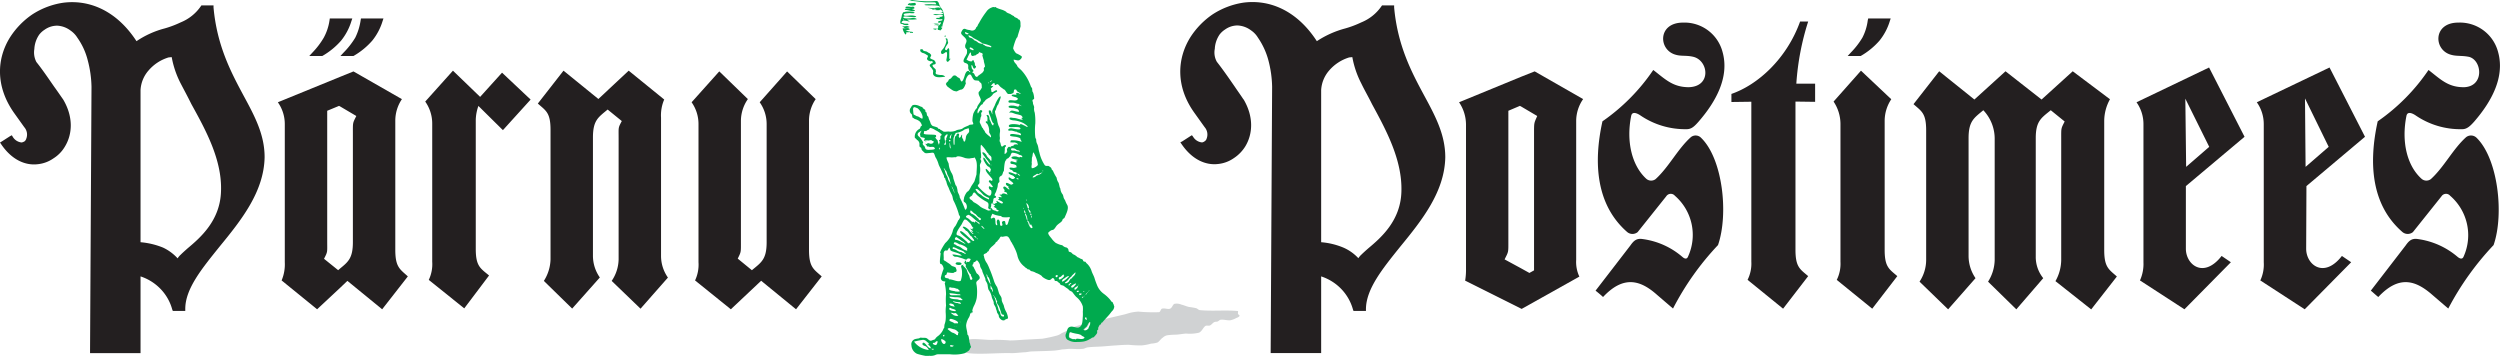 <svg xmlns="http://www.w3.org/2000/svg" viewBox="0 0 464.46 66.11"><defs><style>.cls-1{fill:#d0d2d3;}.cls-1,.cls-3{fill-rule:evenodd;}.cls-2{fill:#00aa4e;}.cls-3{fill:#231f20;}</style></defs><g id="Layer_2" data-name="Layer 2"><g id="Layer_1-2" data-name="Layer 1"><path class="cls-1" d="M230,58.27c-.06-.16.11-.49-.06-.49-2.35-.21-4.66.06-7-.16-.27,0-.48-.32-.75-.37a11.82,11.82,0,0,0-1.28-.22c-.49-.1-.92-.32-1.4-.43a2.21,2.21,0,0,0-1.28-.16c-.38.11-.43.75-.86.91s-1-.16-1.5,0c-.27.11-.27.65-.59.65a30.58,30.58,0,0,1-3.81-.11,10.35,10.35,0,0,0-1.23.16c-.54.11-1.07.32-1.61.43l-6,1.41a2.61,2.61,0,0,1,0,.42c0,.26-.21.38-.21.64-.15.22-.51.49-.78.4s-.11-.35.14-.35l-.06-.11c.37,0,.53-.68.75-.91l.05,0-1.6.37a9.24,9.24,0,0,0-1.66.49c-.38.16-.7.48-1.13.64-.27.16-.59.27-.91.43a2.78,2.78,0,0,1-.86.43,26.62,26.62,0,0,1-2.73.59l-2.95.16c-1,.05-2,.16-3.05.16a28.45,28.45,0,0,0-3.06-.11c-1,.11-4-.38-4.66,0-.7.65-1.83,1.83-1,2.26,1.82.64,6.7.1,9,.21.75,0,1.56-.11,2.36-.16.48,0,1-.16,1.5-.16,1.4-.06,2.74-.06,4.13-.16a12.41,12.41,0,0,0,1.45-.22c.48,0,1-.1,1.39-.1.8,0,1.61.1,2.41,0,.27,0,.59-.22.91-.27.81-.11,1.67-.11,2.52-.16s1.83-.16,2.79-.21c.75-.06,1.56-.11,2.36-.11a19.44,19.44,0,0,0,2.41.11,9.48,9.48,0,0,0,1.72-.33,4.51,4.51,0,0,0,1.18-.21c.37-.21.64-.7,1-.91a1.65,1.65,0,0,1,.81-.43,13,13,0,0,1,1.39-.11c.7,0,1.4-.16,2.09-.21a7.43,7.43,0,0,0,2.41-.16c.54-.22.76-.91,1.18-1.24.27-.16.59,0,.86-.1s.48-.43.75-.59.48-.06.7-.16.37-.32.59-.32c.59-.06,1.18.16,1.77.1a4.25,4.25,0,0,0,.91-.32c.27-.16.59-.21.75-.43S230,58.48,230,58.27Zm-29.91,4.66s-.27.25-.27.06a3,3,0,0,0-.32,0c0,.08-.81-.19-.81-.43a3.06,3.06,0,0,1,.06-.69c.11-.21.23-.2.42-.12.6.23,1.24.2,1.83.49,0,.21.51.21.59.48C201.29,63.14,200.51,62.93,200.05,62.93Z"/><path class="cls-2" d="M168.74,4.45c0-.11-.73,0-.81-.1s-.66,0-.34-.36S168.7,4,169,4c-.07-.19-.89-.37-.16-.37a7.29,7.29,0,0,0,1.5-.06c-.24-.31-.93-.23-1.24-.17-.15,0-1.45.13-1.25-.26.09-.18,1.09,0,1.2,0,.33,0,1,.18,1.18-.1A2.63,2.63,0,0,0,169,2.89c-.1,0-.85.12-1,0-.48-.48.82-.4.94-.46.39,0,.67.12,1-.05-.27-.32-1.48-.26-1.88-.16,0,.08-.25,0-.29.11a2,2,0,0,0-.25.66c0,.36-.52,1.21-.1,1.48.14-.11.21,0,.43.11S169,4.74,168.74,4.45Zm-1-.8c0-.09.19,0,.21.05S167.71,3.84,167.78,3.65Z"/><path class="cls-2" d="M169,5s-.53-.23-.53-.16c-.3,0-.64.13-.92,0,.08.07.22.12.33.21C167.89,5.35,168.9,5.14,169,5Z"/><path class="cls-2" d="M177.62,48.81c-.42.41.79.55,1,.29C178.84,48.69,177.77,48.65,177.62,48.81Z"/><path class="cls-2" d="M169.33,6.06c.25.21.56-.16-.1-.16a3.21,3.21,0,0,1-1-.27,2.37,2.37,0,0,0,.8-.16c-.22-.48-1-.12-1.34-.22a2.46,2.46,0,0,0,.54,1.18.51.51,0,0,0,.16-.48.7.7,0,0,0,.53,0C169,5.93,169.2,6.26,169.33,6.06Z"/><path class="cls-2" d="M170,1.93a5.74,5.74,0,0,0-.65-.27c.15,0,.67,0,.51-.27s-.45-.09-.61-.11-1.22-.17-1,.17a4.79,4.79,0,0,0,1,.16l.05,0a2.42,2.42,0,0,1-.67,0c-.44-.14-.76.25-.29.25S169.78,2.31,170,1.93Z"/><path class="cls-2" d="M171.85,26.27a.42.42,0,0,0,.27.05C172.12,26.23,171.91,26.27,171.85,26.27Z"/><path class="cls-2" d="M178.93,49.1l0,.11C179,49.15,179.08,49.1,178.93,49.1Z"/><path class="cls-2" d="M169,1c.18,0,1.38.19,1.12-.32,0-.34-1.06.06-1.18-.1-.13.09-.52.37-.1.37C168.88.92,169,.87,169,1Z"/><path class="cls-2" d="M206.91,56.55c-.12,0-.1-.48-.38-.48-.14-.17-.24-.35-.39-.51a6.78,6.78,0,0,0-1.11-1,3.65,3.65,0,0,1-1.28-1.75,10.71,10.71,0,0,1-.41-1.16c-.14-.44-.41-.87-.54-1.29a3.29,3.29,0,0,0-.72-1.25c-.09-.1-.37-.3-.37-.44-.15-.1-.33,0-.48-.21,0-.34-.39-.31-.63-.48s-.36-.13-.51-.28a2,2,0,0,0-.63-.42c-.25-.1-.21-.18-.4-.33s-.22-.09-.41-.18-.1-.28-.16-.4-.08-.23-.32-.38a1.38,1.38,0,0,1-.72-.34c-.16-.16-.17-.08-.35-.14a4.2,4.2,0,0,1-1-.41,4.45,4.45,0,0,1-.78-.85c-.16-.19-.65-.75-.57-1,0-.09.47-.42.52-.45s.35-.08.45-.14c.3-.22.45-.62.71-.86s.45-.35.7-.56a.85.85,0,0,0,.3-.51c.19-.2.26-.07.4-.4.27-.65.83-1.67.41-2.31a4.81,4.81,0,0,1-.35-.77c-.08-.16-.2-.31-.26-.47s-.11-.57-.23-.69A1.91,1.91,0,0,1,197,35c-.14,0-.25-1-.37-1.1a2,2,0,0,1-.32-.88,8,8,0,0,1-.67-1.25c-.06-.13-.24-.25-.26-.32a.54.54,0,0,0-.25-.4c-.11-.07-.28-.23-.42-.23s-.44.06-.61-.13a6.85,6.85,0,0,1-1-2.38c-.18-.49-.17-1.07-.39-1.53a1.66,1.66,0,0,1-.2-.79c0-.19-.16-.3-.17-.51a12.57,12.57,0,0,1,0-2.54,10.61,10.61,0,0,0-.1-2,2.07,2.07,0,0,1-.13-.85c.09-.33-.2-.65-.2-.93s-.14-.36-.08-.55.3-.1.3-.35a3.89,3.89,0,0,0-.22-1.12c-.13,0-.15-.59-.15-.68s-.18-.26-.24-.4a9.57,9.57,0,0,0-.49-1.16A8,8,0,0,0,189.7,13c-.19-.18-.75-.62-.75-.86a4.28,4.28,0,0,0-.32-.4,1.15,1.15,0,0,1-.32-.65c.32,0,.75.2,1,.11s.71-.54.46-.77a5.85,5.85,0,0,0-1-.54,2.77,2.77,0,0,1-.54-.89c0-.25.55-2.09.8-2.09,0-.22.66-2.09.58-2.14s.16-1.18-.47-1.18c0-.28-.75-.33-.75-.59a3.06,3.06,0,0,1-.67-.38c-.13-.08-.78-.26-.78-.43a4.23,4.23,0,0,0-.67-.34c-.23-.08-1.29-.38-1.31-.57a.61.61,0,0,1-.33.06c0-.14-.53.12-.59.14a2,2,0,0,0-.81.72,15.21,15.21,0,0,0-1.3,2c-.06.13-.3.44-.3.57s-.32.29-.32.48a.76.76,0,0,1-.75.43c-.21,0-.29-.09-.48-.1a2.53,2.53,0,0,1-.59-.14c-.49-.25-.67.07-.89.51-.31.61,1.2,1,.93,1.87-.09.32-.29.54-.2.91,0,.2.13.21.21.38.17,0,.12.61.11.7,0,.47-1.21,1.6-.31,1.89.53.16.58.36.53.87a.94.94,0,0,0,.11.39c.07.21.2.21.31.44-.31.07-.17-.31-.48-.22s-.47.49-.56.78-.46,1.65-.77,1c-.14-.27-.11-.42-.41-.53s-.43-.5-.83-.4c-.21,0-.42.4-.59.54s-.26.08-.43.32c0,.28-.43.38-.43.64-.19,0,.16.45.16.48s1,.79,1.23.86a2,2,0,0,0,.59.11,4,4,0,0,1,.69-.32c.6,0,.82-.78,1-1.24-.37-.25.53-2.24,1-1.37.15.26.4.91.78.89a5.23,5.23,0,0,1,.57.06c.11,0,.19.37.4.37.22.25.17.6.2.91a3.29,3.29,0,0,1-.57.81c-.21.6.58,1.24.34,1.71s-.67.85-.67,1.29c-.18,0-.65.9-.69,1.06a5.78,5.78,0,0,0-.16,1.3c0,.13.15.36.16.56s-.62.09-.77.23-.84.32-1.18.6-.93.18-1.29.43a2.72,2.72,0,0,1-1.39.16c-.26,0-.84.12-1-.05a2.26,2.26,0,0,0-.47-.27c-.11-.06,0-.16-.19-.16a1.21,1.21,0,0,1-.19,0c0-.4-1-.43-1.17-.63s-.22-.23-.29-.46a3.55,3.55,0,0,0-.21-.54,2,2,0,0,1-.18-.54c-.06-.18-.29-.26-.29-.49a1.74,1.74,0,0,0-.11-.45c-.23,0-.14-.32-.21-.43l-.43-.32c0-.21-.36-.27-.48-.32a2.27,2.27,0,0,0-1-.29c-.6,0-.54.24-.85.66a.86.86,0,0,0,.14,1c.24,0,.2.75.32.75s.27.19.42.23a2.39,2.39,0,0,1,.69.31,1.22,1.22,0,0,1,.4.42c.05.1.36.59,0,.59-.06.12-.14.43-.25.5a1.59,1.59,0,0,0-.88,1.62c0,.11.38.27.38.45.22,0,.48.45.48.65s0,.31,0,.47c.08.31.18.15.35.38,0,.39.29.56.54.81s.63.11.91.11.67-.14.84,0,.23.66.44.94a5.29,5.29,0,0,1,.49,1.21c.13.33.3.61.43.91s.34.76.52,1.1c.07.15,0,.3.12.43s.16.11.16.19c0,.25.19.41.22.64a3.7,3.7,0,0,0,.39,1,8.72,8.72,0,0,0,.57,1.28c.22.37.18.79.35,1.14a11.84,11.84,0,0,1,.56,1.25,13.1,13.1,0,0,1,.42,1.25c0,.21.23.34.23.56.06,0-.21.59-.33.59a9.64,9.64,0,0,1-.53,1.07,2,2,0,0,0-.51,1,4.75,4.75,0,0,1-1.37,2.16c-.1.11-1.26,1.88-.86,1.88,0,.27-.32,2,0,2s.63.78.52,1a8.51,8.51,0,0,0-.44,1.38.66.66,0,0,0,.16.71.8.8,0,0,0,.52.16c.25,0,0,.26,0,.38a10.2,10.2,0,0,1,.24,2,12.19,12.19,0,0,0,0,2.09,7.85,7.85,0,0,0-.07,1.28,8.06,8.06,0,0,1,0,1.39,3.37,3.37,0,0,1-.2.83,3,3,0,0,0-.06.63c-.16.15-.22.44-.34.62a3.2,3.2,0,0,1-.81.92c-.12.07-.52.42-.52.55-.16.17-.4.16-.61.27-.38.19-.6-.12-.89-.34s-.73-.11-1.07-.16-.3.1-.49.13A6,6,0,0,0,170,63a1,1,0,0,0-.67,1.16,1.82,1.82,0,0,0,1,1.55c.18.09,2.25.64,2.25.38a2.36,2.36,0,0,0,1.15-.12,1.3,1.3,0,0,1,.72-.15c.72,0,1.31,0,2.05,0a7.2,7.2,0,0,0,2.66-.18c.19-.07,1-.53,1-.73s.33-.34.2-.58-.1-.47-.2-.62-.11-1.53-.43-1.53c0-.59-.24-1.16-.24-1.75A3.43,3.43,0,0,1,180,59a1.85,1.85,0,0,0,.25-.75c.05-.11.29.1.21-.22l.18.07c-.08,0,.16-.19.14-.18-.37,0,.15-1.09.21-1.18a5.3,5.3,0,0,0,.47-1.39,8.92,8.92,0,0,0,0-2.25c-.08-.51-.2-.68.2-1s.45-.49.23-.89a4.15,4.15,0,0,0-.27-.32c-.21,0-.42-.7-.53-.84s-.2-.55-.33-.55-.1-.33,0-.41l.12-.1a.32.32,0,0,0-.09-.08c.05-.1.15-.22.27-.22s.28-.29.43-.31.59.7.59.93c0,.44.43.76.43,1.15.17.41.36.87.52,1.24.09.19,0,.35.14.54a2.38,2.38,0,0,1,.29.6c.06.27.08.91.28,1.1a3.55,3.55,0,0,1,.52,1.27c.06.31.39.78.36,1.08s.41.71.41,1.08a4.11,4.11,0,0,1,.19.56c0,.26.34.47.34.78s.45.81.81.81.18,0,.3-.09.46-.22.49-.22c.3,0-.13-1.1-.18-1.19a4.34,4.34,0,0,1-.43-1c-.06-.5-.45-.86-.45-1.39s-.37-.77-.5-1.17-.22-.76-.36-1.14a4.17,4.17,0,0,1-.64-1.34c-.25-.72-.46-1.35-.75-2a7.35,7.35,0,0,0-.49-1.07,3,3,0,0,1-.54-1.23c0-.2-.13-.18-.05-.38s.65-.22.65-.53c.27,0,.31-.32.41-.47a3,3,0,0,1,.58-.6,5.9,5.9,0,0,0,.51-.49c0-.15.2-.28.31-.34s.08-.19.24-.31.21-.27.36-.5.43,0,.43-.08c.28,0,.68-.21,1,0s.58,1.12.75,1.12c0,.17.24.45.3.61s.2.38.28.58A6.27,6.27,0,0,1,189,47.4a3.52,3.52,0,0,0,1.16,2c.22.15.27.29.5.4a.85.85,0,0,1,.25.21c.12.1.2,0,.29.05s.27.31.47.33.77.24.77.32c.21,0,1.18.5,1.18.69a3.29,3.29,0,0,0,1.07.59c.38.12.54-.05.77-.29.08-.08.31,0,.36.09.21.35,0,.42.43.42.2,0,.35.26.53.35s.21.4.37.4a3.77,3.77,0,0,1,.42.12c.21.14.44.34.66.47a1.75,1.75,0,0,1,.4.35c.19.19.45.19.61.39s.46.63.73.89a3.6,3.6,0,0,1,1.2,1.75,5,5,0,0,1,0,1,6.63,6.63,0,0,1,0,.87c-.07.7,0,1.68-.67,2-.55.28-1.36-.46-2,.09-.25.23-.29.76-.46,1.08a1,1,0,0,0,.2,1.09,2.92,2.92,0,0,0,2,.46,5.2,5.2,0,0,0,1.06-.07,3.11,3.11,0,0,0,1.12-.43,1.51,1.51,0,0,0,.42-.25c.11-.08.32-.07.38-.14s.59-.61.62-.81a2.58,2.58,0,0,1,0-.42c0-.07.16-.12.18-.18s0-.19,0-.27.22-.49.27-.56.09-.09.21-.12,0-.34.27-.34c.41-.5.9-1,1.3-1.46.21-.24.4-.55.64-.78a1.2,1.2,0,0,0,.28-.59C207.07,56.85,206.91,56.83,206.91,56.55ZM170.35,21.6s-.58-.32-.61-.32a5,5,0,0,1-.08-.59c0-.18-.09-.56.08-.72s.47.08.61.08c.52.24,1.28,1.51,1,2C171,22,170.7,21.6,170.35,21.6Zm3.22,6.11c0,.06-.47.11-.54.11-.31,0-.93.12-1.1-.21-.05-.12-.17-.54-.29-.54-.15-.2-.3-.25-.16-.54.18,0-.55-1-.58-1-.26-.23-.57-.43-.33-.81.06-.11.64-.43.64-.48-.06.18-.13.25-.2.43-.17.39,0,.42,0,.75.13.1.8.18.8.24,0,.21-.16.31-.16.51a1.74,1.74,0,0,1,.82-.06c.19,0,.38-.12.63-.05,0,.16.34.08.37.27s-.16.16-.16.27c-.16.14-.6.15-.69,0-.12,0-.34,0-.42.12s0,0-.28,0v.05c.06.06.27.24.27.38s.48,0,.48.16c.25,0,.7-.08.86.05S173.76,27.71,173.57,27.71Zm.86-.1c.07,0,.1-.19.18-.19S174.51,28.06,174.43,27.61Zm.26-2.26a1.39,1.39,0,0,1,0,.54c-.06.12-.24.1-.24.27.27.14,0,.54,0,.75a2.11,2.11,0,0,1-.23-.68c0-.23-.16-.23-.26-.39s-.36-.38-.05-.38v-.19c0-.1,0-.16-.11-.19-.41-.13-2.09,0-2.2-.26.1,0,0-.4.14-.46s.2,0,.29,0,.31-.27.54-.27c.16-.16.07-.32.32-.32a3,3,0,0,1,.91.42,4.76,4.76,0,0,1,1.13.76C175,25.18,174.77,25.16,174.69,25.35Zm-2.61,38.71c-.13-.16-.6-.69-.71-.17,0,.3.41.34.64.46a1.62,1.62,0,0,1,.54.67,3.86,3.86,0,0,1-2.73-1.55,12.82,12.82,0,0,1,1.64-.33.92.92,0,0,1,.73.35c.1.11.33.21.36.3s-.1.16,0,.27a.51.51,0,0,1-.18-.09s0,.14.18.14c.17.15.39.34.38.59C172.56,64.7,172.27,64.3,172.08,64.06Zm.95.75a.08.08,0,0,1,.11,0,1.13,1.13,0,0,1,.32,0C173.46,65.14,173.09,64.89,173,64.81Zm.86-.7c-.52,0-.93-.48-.16-.43,0-.18.36-.41.48-.21C174.16,63.65,174.09,64,173.89,64.11Zm1.55-1.93c0,.15.05.31-.1.32s-.1-.15-.16-.21A1.19,1.19,0,0,1,175.44,62.18Zm-.32,1.58a1.08,1.08,0,0,1-.27-.72c.11-.12.52.14.59.21C176,63.52,175.48,64.21,175.12,63.76Zm9.54-8.92c0,.23.21.38.33.56a.79.79,0,0,1,.1.4.18.18,0,0,1,.16.21c0,.06-.05.11-.05.22s.16.21.16.37c.24,0,.64,1.62.75,1.77s.5,0,.41.31-.22.07-.41.07a.88.88,0,0,1-.27-.56c0-.31-.3-.4-.32-.68a7.58,7.58,0,0,0-.47-1.33,3.46,3.46,0,0,0-.49-1.29Zm-1-3.33a2.8,2.8,0,0,1,.32,1.13c.11,0,.05.21.05.27s.19.47.27.59.17.46.16.69c-.14,0-.15-.15-.16-.3s-.18-.1-.24-.23a2.33,2.33,0,0,1,0-.75,6.47,6.47,0,0,1-.44-.8,3.81,3.81,0,0,1-.36-1.13C183.53,51,183.36,51.51,183.65,51.51Zm-.54-.86c0,.06.11.11,0,.11Zm8.59-21.06a1.08,1.08,0,0,1,.1-.56s.1-.93.23-.67a4.06,4.06,0,0,1,.3.59,5.55,5.55,0,0,1,.48,1.63c0,.31-1.07.82-1.07.62,0,.1-.16,0,0,0-.25,0,0-.78-.06-.85S191.73,29.8,191.7,29.59Zm0,10.93h-.06c0-.17-.1-.31-.1-.48C191.76,40.12,191.71,40.32,191.69,40.52Zm-.11-.59c-.17.18-.22-.16-.16-.16C191.45,39.51,191.72,39.79,191.58,39.93Zm-.27-.37c-.09-.23-.46-.7-.21-.75C191.1,39,191.78,39.45,191.31,39.56Zm-.16-1.07c0,.41-.24.25-.28,0s-.2-.46-.2-.78A1.19,1.19,0,0,1,191.15,38.49Zm-.54-1.4c.1,0,.08,0,.11.11S190.6,37.27,190.61,37.09ZM180.54,6.83c.11.07.41.35.53.35a11.07,11.07,0,0,1,1.5.91c.15,0,1.61.36,1.61.59s-.4,0-.53,0-.76-.15-.76-.32c-.09,0-.32-.1-.32-.22a1.55,1.55,0,0,1-.88-.25,1.67,1.67,0,0,0-.67-.39,1.54,1.54,0,0,0-.57-.44c-.2-.09-.3,0-.45-.26C179.67,6.31,180.43,6.76,180.54,6.83Zm3.8,8.07a.94.94,0,0,1-.43.38.37.37,0,0,0,0-.11c.1,0,.12-.13.21-.16Zm-.59.38c0,.12-.08.16-.16.21S183.68,15.28,183.75,15.28Zm-2.87-6c-.09.18-.5-.14-.61-.14s-.2-.32,0-.32S180.93,9.13,180.88,9.25Zm-1.42-3s-.16,0,0,0c-.15,0-.19-.13-.16-.27s.36.16.59.16c.05.06.06.1,0,.16S179.46,6.44,179.46,6.22ZM181.83,14c-.26.2-.25.42-.58.18-.14-.11-.17-.32-.26-.46s-.24-.17-.4-.33c.54-.18.07-.43-.05-.7,0-.11-.16-.59,0-.59s.23.65.46.65.51-.54.16-.54c-.08-.2,0-.46-.14-.64s-.05-.38-.24-.38-.14.22-.32.22a1.33,1.33,0,0,1-.91-.38c.16,0,.86-2.17.86-.86.22.42.44.15.79.11.17,0,.17-.19.37-.23s.47-.41.23-.41l0-.06c.21.29,1,.17.7.7,0,0,.24.91.27.91,0,.44.24.81.21,1.24a.38.38,0,0,0-.19.45c.05.22-.05.3-.16.48S182.09,13.82,181.83,14Zm.48,5.45c.32,0,.28-.34.46-.48s.24-.28.39-.43a3.9,3.9,0,0,1,.7-.43c.1-.07.59-.47.59-.59s.8-.48.8-.54c0-.42-.42-.11-.68.05-.56.35-.32-.38-.5-.53,0-.06.43-.43.49-.54a1.59,1.59,0,0,1-.49,0c.23-.18.29-.53.7-.53,0,.27.07.49.35.27s.49.19.67.37.51.37.7.54c.27,0,.51.73.8.85.06,0,.7.06.7-.1.61,0,.13-.82.68-.73.26.05.15.23.33.36s.51.26.65.47c-.22,0-.38-.19-.59-.21-.41,0-.35.38-.05.38-.19,0-1.3-.21-1,.21a5.86,5.86,0,0,0,.67.21c.14,0,.34.23.45.27-.2.64-1.25.15-1.66.35-.14.07-.13.18-.08.32s.64.07.82.09c.36,0,.69.21,1,.21,0,0,.5.34.59.43-.16,0-.4-.28-.5-.07s-.11.19-.42.1a5.11,5.11,0,0,0-.59-.13c-.23,0-1.07-.08-.88.31.07.13.72.16.89.16a3.25,3.25,0,0,1,.63.17.5.5,0,0,1,.38.5c0,.08-.92-.15-1-.17-.48-.12-.53,0-.81.31l.11.05c.23-.18.92.22,1.23.26a6.72,6.72,0,0,1,.71.18c.32.07.24.23.52.42,0,0-.53.09-.18.26,0,0,.09.13.13.17-.6,0-1.13-.33-1.74-.33-.17,0-.8-.22-.72.16,0,.17.56.29.7.29a4.81,4.81,0,0,1,1.92.54,4.6,4.6,0,0,1,.75.57c0,.25-.48-.06-.48-.11-.25,0-.9-.58-1-.11-.26-.19-2.29-.4-2,.27.13.26,2-.14,2.12.32s-1.42,0-1.7,0-.55.1-.55.31.34.11.47.11c.42,0,.75.22,1.14.22,0,.18.7.14.75.48s-.32.05-.56.05-1.64-.36-1.45.19c.05.15.93.19,1.15.24s.78.18.76.36.21.32.21.55a4.76,4.76,0,0,0-2-.27c0,.3-.33.38.19.38a1.79,1.79,0,0,0,.46,0c.16,0,.68.18.69.41a1.11,1.11,0,0,0-.8.05c.11.29-.54.06-.64.48-.24-.31-.43,0-.56.22s0,.39,0,.54a.15.15,0,0,0-.11.21,1.72,1.72,0,0,1-.34.24c-.1.07,0-.72,0-.83,0-.27-.05-.43.22-.59,0-.57-.66.05-.7.05-.28,0-.28-.62-.37-.77-.22-.32-.06-.48-.06-.86a3.18,3.18,0,0,1,0-1,1.74,1.74,0,0,0-.23-1.21,4.59,4.59,0,0,1-.28-1.06c0-.28-.69-1.83-.27-1.83,0-.15.33-1.12.48-1.12,0-.06.27-.75.27-.75.09-.24.4-1.09-.12-.57a5.81,5.81,0,0,0-.79,1.48c-.14.3-.31.61-.43.91s0,.59-.05.8c0,0-.25-.63-.26-.67s-.19-.08-.33-.08,0,.59.05.7.22.54.32.8a1.5,1.5,0,0,0,.19.55c0,.07.14.31.24.31s0,.29-.05.43c-.27,0-.43-.76-.59-.95s0-1-.54-1c-.22.13,0,.16,0,.32.13,0,.06.66.06.75s.08.06.05.11-.23,0-.29,0c-.21.21.14.38.22.49a2.51,2.51,0,0,1,.34,1.52c.08.29.49.69.32,1a5.92,5.92,0,0,0-.49-.4,5.13,5.13,0,0,1-.53-.51c-.1-.14-.08-.27-.24-.43s-.22-.48-.35-.48c-.13-.3-.25-.57-.4-.86s.07-.56.08-.88a.87.87,0,0,1,.13-.35c.08-.16,0-.42,0-.59s.21-.18.21-.43a.42.42,0,0,0-.27-.16c-.19,0-.42.5-.53.64C181.35,20.7,182.05,19.74,182.31,19.46Zm7.18,8.74a6.87,6.87,0,0,1-.86-.17c0-.12-.6,0-.69-.09-.35-.42.2-.43.53-.33s.33.29.59.32S189.44,28,189.49,28.2Zm-5.42,7.12c.12.19.08.06.11.27s0,.54-.19.73c-.37.37-2.16-1.47-2.33-1.75,0-.33.33-.33.31-.66s0-.52,0-.78a4.12,4.12,0,0,1,.08-.94,4.2,4.2,0,0,0,0-1.37c0-.38.19-.51.26-.84,0-.14-.09-.27-.15-.39s.11-.18.11-.3v-.45a6.83,6.83,0,0,0-.07-.68c0-.18-.07-1.25.09-1.25a5.75,5.75,0,0,1,.66.75,6.49,6.49,0,0,1,.41.61c.08.15.3.21.3.41.19.2.57.36.53.69,0,.05.09.88-.23.35-.1-.17-.68-.64-.68-.88-.16-.2-.43-.57-.71-.53s.45.9.5,1,.54.66.54.64c0,.25.37.34.32.65-.22,0-.73-.77-.86-1-.42-.62-.5-.19-.24.32.13.26.55,1,.85,1.07.13,0,.28.31.38.41s-.13.52-.13.67c-.16-.1-.75-.91-.8-.63s.29.74.53,1c.08.09.73.86.72.86s0,.29-.08.32a.8.8,0,0,1-.37-.16c-.43.21-.12.42,0,.54s.44.57.53.64c-.18.51-.75-.43-.75.22A.53.53,0,0,0,184.07,35.32Zm.11-4.61a.25.25,0,0,1-.16-.05C184.08,30.59,184.18,30.57,184.18,30.71Zm-.05,1.61c-.09,0-.06,0-.11-.1S184.13,32.29,184.13,32.32Zm-1.4,3.92a3.57,3.57,0,0,0,.81.45c.26.13.21.07.21.38a5.16,5.16,0,0,1-1.29-.69c-.23-.26-.49-.31-.74-.52s-.29-.44-.49-.59c0-.09.11-.14.16-.16C181.63,35,182.49,36,182.73,36.24Zm-5.57-10.62c0-.06.11-.12.11-.27s.06-.18.09-.27.17-.16.17-.37A3.36,3.36,0,0,0,179,24.2c.23-.23.66-.24.94-.4.12.38.21.64-.07.95a1.26,1.26,0,0,0-.42.71,2.49,2.49,0,0,1-.17.76c-.26.33-.32-.34-.36-.38-.22-.23-.21-.43-.16-.81-.22,0-.17.37-.38.48,0,.23-.31,0-.25-.23s.13-.46-.15-.46-.26.26-.35.43c-.3,0-.28.92-.29,1.08s.05.67-.14.58A5.6,5.6,0,0,1,177.16,25.62Zm-.43-.64.11.05c-.25.21-.09.51-.27.75C176.28,25.72,176.57,25.1,176.73,25Zm-.32,2.09c.1-.15-.09-.3,0-.48.09,0,.17.72.21.85-.13.39-.09-.07-.21-.16C176.49,27.21,176.43,27.17,176.41,27.07Zm.05-1.07c.19,0,.09.23.06.27A.14.14,0,1,1,176.46,26Zm-.94-.65c0-.06.51-.6.51-.32.09,0-.27.76-.26.75.12.22-.1.26-.11.38s.16.56,0,.75c-.54,0-.06-.23-.06-.46S175.39,25.62,175.52,25.35Zm.78,8.26c-.18-.18-.18-.52-.29-.75a3.67,3.67,0,0,1-.51-1.29c-.08,0-.16-.26-.16-.32.19.07.4.64.53.64a2.5,2.5,0,0,0,.38,1c.24.48.25,1,.48,1.47A7,7,0,0,1,176.3,33.61Zm.65,1.45a4,4,0,0,1-.17-.49,4.18,4.18,0,0,1,.59,1.4A9,9,0,0,1,177,35.06Zm.69,2v-.16c0,.07.08.07.06.16Zm.65-.43c0-.36-.31-.74-.38-1.07,0-.12-.15-1.12-.38-1.12,0-.1-.48-1.4-.42-1.4a2.45,2.45,0,0,0-.26-.79,4.09,4.09,0,0,1-.6-1.83c-.12-.33-.45-.86-.38-1.18a3.64,3.64,0,0,1,.74,0c.34.06.79-.08,1,0,.23-.43,1.34,0,1.69.13a3.64,3.64,0,0,0,.78.09,7.07,7.07,0,0,1,.75-.11.33.33,0,0,0,.21-.11c.68.85.38,2.11.38,3.16,0,0-.34,1.19-.38,1.28-.19.38-.48.7-.67,1.08-.08.17-.43.86-.67.86a3.15,3.15,0,0,0-.6,1.15c0,.28-.16.45,0,.73a1.58,1.58,0,0,1,.32.26c.25.37.35,1-.1,1.24A18.87,18.87,0,0,0,178.29,36.66Zm-.65,7.4c.39.26.76.52,1.13.81.16,0,.51.4.64.53-.29-.11-.51-.27-.86-.43a2.57,2.57,0,0,0-.91-.37C177.29,44.6,177.37,44.14,177.64,44.06Zm.73,1.37c.38.13,1.26.45,1.36.88-.1,0-.07.26,0,.32a2.4,2.4,0,0,1-1.09-.52,2.24,2.24,0,0,0-.79-.39c-.22-.11-.37-.32-.64-.32C177.16,44.59,178,45.32,178.37,45.43Zm-1.26.51a5.07,5.07,0,0,1,.87.37c.24.14,1.22.37,1.22.7.09,0,.33,0,.18.15s-.24-.1-.31-.1c-.23,0-.37-.21-.57-.21-.48,0-.95-.54-1.39-.54C176.94,46.21,176.92,46,177.11,45.94Zm-.6,18.36c0-.27.37-.08.49-.08a.43.43,0,0,0,.16,0C177.16,64.5,176.52,64.43,176.51,64.3Zm1.13-2.12a2.85,2.85,0,0,0-.59-.32c-.25,0-.64-.42-.88-.57s0-.31.26-.28.58.17.9.23a1.48,1.48,0,0,1,.79.67C177.78,61.91,178.26,62.49,177.64,62.18Zm.81-7.29c-.43,0-.75,0-1.18,0s-.86.09-.86-.38a12.35,12.35,0,0,1,1.61.21c0-.05.16,0,0,0C178.22,54.67,178.44,54.63,178.45,54.89Zm-1-.75c-.15,0-1.11-.14-1.11-.35,0-.63.16-.29.65-.29s.61.21,1,.21c0,.17.35.29.32.43S177.57,54.15,177.41,54.14Zm.23,6.59v.06a.09.09,0,0,1-.11-.06C177,60.73,177.28,60.63,177.64,60.73Zm-.45-.69a1.68,1.68,0,0,0-.38-.19c-.13-.06-.45-.16-.46-.29s.06-.27.27-.28,1.72.5,1.24.86C177.69,60,177.38,60.16,177.19,60Zm0,.58c-.12,0-.1,0-.21,0v0h.11A.19.19,0,0,1,177.21,60.62Zm-.1-2.09c-.15-.05-.46-.37-.54-.37a1.25,1.25,0,0,1,.64.11c.43-.25.55.23.81.37C177.86,58.81,177.34,58.63,177.11,58.53Zm-.65-1.34a1.76,1.76,0,0,0,.65.27c.21.11.46.08.42.38C177.19,57.84,176,57.64,176.46,57.19Zm-.1-.69c.17-.16.7,0,.85.21,0,.17.11.14.11.32C177,56.85,176.44,56.89,176.36,56.5Zm1.93,3.32c0-.13.3.27,0,0Zm.24-3.32c-.08,0-.62-.1-.62-.16-.26,0-.79-.09-.91-.38a3.84,3.84,0,0,0,1.12.22C178.45,56.09,178.58,56.5,178.53,56.5Zm.18-.7c-.06,0-.69,0-.69-.11-.47-.1-1.58,0-1.66-.53.41,0,.8.1,1.23.1a2.45,2.45,0,0,1,.86.11C178.55,55.57,179,55.59,178.71,55.8ZM180.4,52c-.18.05-.28-.67-.35-.82a5.41,5.41,0,0,1-.48-1.13s-.39-.46-.44-.49a.46.46,0,0,1-.2-.31c-.06,0-.13,0-.21,0s-.21.19-.14.4a3.13,3.13,0,0,1,.15,1,3.58,3.58,0,0,1-.13,1.12c-.11.47-.1.45-.48.48-.56,0-1.2-.36-1.82-.36,0-.36-.88,0-.76-.64.05-.3.07,0,.25-.19s.06-.53.36-.43c.14,0,1.17.22,1.17-.08.61,0,.37-.5.25-.78s-.28-.11-.46-.29c-.23,0-.36-.14-.54-.32s-.49-.33-.75-.53-.53-.2-.5-.5,0-.38,0-.58-.08-.67.16-.91.39,0,.53-.11a2.18,2.18,0,0,0,.28-.46c.12-.24.27.42.31.46a1.45,1.45,0,0,0,.49.22c.5.18,1.27.33,1.6.75-.6,0-1.07-.22-1.66-.22-.25,0,.19.37.32.4s.44,0,.65.08,1,.29,1,.32a3.79,3.79,0,0,0,.48.17c.11,0,.19-.19.33-.22a.73.73,0,0,1,.53.11,1.15,1.15,0,0,1-.32.53c-.2,0-.48-.11-.43.17-.18-.09,0-.3-.21-.41s-.14.25-.06.35a.28.28,0,0,1-.26-.21c0,.25.22.44.34.56s0,.19,0,.3a.64.64,0,0,0,.14.32c.15.26.28.52.48.82.08.12.18.36.34.36C180.32,51.42,181,51.86,180.4,52Zm.46-7.25c-.3,0-.66-.48-.89-.67s-1.36-1.37-1.58-1.1,1.14,1.21,1.38,1.45.59.39.55.64c0-.15-.37.15-.27.16-.09,0-.42-.21-.42-.32-.51-.4-1.1-1.06-1.69-1.18-.76-.15.59-1.79.75-2.11a6.21,6.21,0,0,1,.43-.78c.26-.18.56.1.75.29s.33.31.45.46.28.61.54.75c0,.11-.18,0-.22,0,.26.34-.16.3-.26.1-.29.14.38.38.42.65-.09,0-.54-.23-.32,0a2.69,2.69,0,0,0,.38.32c-.12.3-.79-.63-.92-.76s-.69-.61-1-.53.48.54.48.75c.48,0,.75,1.07,1.13,1.07C180.59,44.19,181.27,44.76,180.86,44.76Zm.16-.91c.2-.1.27.21.37.26C181.51,44.39,180.87,43.85,181,43.85Zm.5-.79c-.09-.06-.08-.16-.07-.12A.19.19,0,0,1,181.52,43.06Zm-.07,1.16c.09.05.11.14.21.16C181.66,44.59,181.45,44.31,181.45,44.22Zm.16-1.07h.11c0,.1.22.24.26.32A2.94,2.94,0,0,0,181.61,43.15Zm-.48-1.77c-.07,0-.43-.28-.43-.24l.05.13c-.19,0-.61-.49-.81-.63s-.46-.23-.48-.33c0-.27.2-.22.31-.34.32-.34,1.75,1.36,2.11,1.36a.49.49,0,0,1,.1.37C181.92,41.67,181,40.7,181.13,41.38Zm.69-.7a3.09,3.09,0,0,1-.43-.37c-.15-.13-.68-.59-.91-.59,0,0-.46-.43-.16-.43-.14-.57.58.37.78.42s.45.49.73.67c.07,0,.42.22.42.3C182.28,40.94,181.82,41,181.82,40.68Zm.49,1.29c.23,0,.44.38.58.48C182.89,42.71,182.36,42.14,182.31,42Zm1.28-2.85c-.26-.07-.51-.25-.78-.34a3.21,3.21,0,0,1-.7-.39,4.79,4.79,0,0,0-1.2-.81c-.15-.13-.36-.41-.49-.44s-.29-.32-.31-.32c0-.34.44-.3.55-.61.31-.83.51-.29.9.08a8.38,8.38,0,0,0,1.36,1c.38.23.73.29.73.75,0,.08,0,.49-.11.49.07,0,.07.11.11.16,0,.34.52.07.42.37C184.06,39.07,183.64,39.13,183.59,39.12Zm3.89,1.64a7,7,0,0,1-.3.94c-.43.36-.36-.34-.45-.53s-.44-.11-.56.08.35.72-.22.72c-.21-.06-.16-.56-.21-.8s-.33-.58-.5-.21.12.66,0,.9c-.59,0,0-1.51-.71-1.4-.12,0-.39.33-.47,0a3,3,0,0,1,.32-.75,2.85,2.85,0,0,0,.9.32,3.15,3.15,0,0,0,.55.1c.23,0,.23.17.43.22a4.41,4.41,0,0,0,1.18,0C187.84,40.41,187.54,40.55,187.48,40.76Zm1.36-7.63c.09,0,.18,0,.27,0a1.21,1.21,0,0,1,.16.16C189.16,33.34,188.84,33.31,188.84,33.13Zm.69-4a.17.17,0,0,1-.24.09c-.18,0-.31-.11-.51-.14s-.74-.06-.87.2,1,.38,1.2.43a.9.9,0,0,1-.43.16s.27.26.33.23c-.41.2-.71-.12-1.13-.12-.21,0-.22.43,0,.47s.77.1.94.33c0,.15.06.19.06.27s-.61.16-.43.16c-.16.05-1.21-.3-.82.23.11.16.35.08.46.24a.5.5,0,0,0,.39.29.83.83,0,0,1,.56.31c.22,0,.29.19.48.27,0,.24-.48-.1-.48-.27h-.27l.05.16c-.18,0-1.44-.69-1.44-.32s1.11.47,1,.75c.46,0,0,.51-.37.38-.16,0-.74-.64-.61,0,.06.26,1.5,1,.5,1l.11.11c-.3,0-1.1-.67-1.13-.22s.78.49.43.7c0,.12.25.16.22.37-.31,0-.68-.63-1-.53s0,.58.16.64c0,.17-.16.06-.16.19s.54.22.54.37.11.17.16.25c-.35,0-.55-.23-.87-.17s-.14.23-.4.2c0,0-.29,0-.29.07.18.07.42.25.43.43-.23,0-.41-.09-.64,0,.06,0,.12.21.21.27l-.27.16c.17.09,1,.38.92.59-.16.51-1.15-.59-1.23-.28,0,.05.28.25,0,.32s-.17.14-.32.17-.37-.18-.37,0c.24.17.61.22.35.43s-.1.1,0,.19.58.27.3.35a3.84,3.84,0,0,1,.54.32s-.17.11-.32.11-.22-.11-.3-.13-.67-.11-.67-.41a.26.26,0,0,0-.32,0,1.3,1.3,0,0,0,.17-.75c0-.28.1-.12.26-.23a2.38,2.38,0,0,0,.07-.31c.14-.31-.06-.69.47-.69.15-.18.11-.33-.1-.39s.15-.62.2-.74c.09-.31.21-.6.28-.91s0-.62.24-.81,0-.43.1-.93c.07-.24.51-.39.51-.46s.15-.35.17-.51.12-.14.15-.24.08-2,.43-2c0-.34.35-.28.48-.47s.18-.17.27-.31.14-.52.37-.62a2.88,2.88,0,0,1,1.4.43c.2,0,.51.14.48.38C189.75,29.27,189.75,29.12,189.53,29.17Zm.65,9.69a.27.27,0,0,1-.1-.21C190.21,38.65,190.21,38.86,190.18,38.86Zm.06.22a.65.65,0,0,1,.27.59C190.25,39.58,190.31,39.29,190.24,39.08Zm.41,1.3a2.85,2.85,0,0,1-.25-.66c.29,0,.49.94.48,1.18C190.71,40.93,190.72,40.58,190.65,40.38Zm.61,1.62a1.09,1.09,0,0,1-.22-.62c-.1,0-.21-.29-.21-.37.25,0,.49.57.48.8.15,0,.19-.09.32,0a.88.88,0,0,0,.22.43C191.64,42.66,191.37,42.17,191.26,42Zm1.44-9.41c-.31.23-.43.43-.85.43.05-.28.3-.35.51-.48s.3-.27.45-.16.18,0,.27-.06.41-.21.54-.21A2.15,2.15,0,0,1,192.7,32.59Zm.92-.54c.1,0,.07,0,.1.06Zm0-.26a.3.3,0,0,1,.21,0C193.78,31.86,193.75,31.8,193.67,31.79ZM202.41,54s-.31.24-.26.18S202.33,53.92,202.41,54Zm-.33.37s0,.07-.1.06S202.08,54.26,202.08,54.35Zm-.16.11c0,.1-.13.27-.26.27s0,.22-.16.21l-.11.11c-.06,0,0-.11.11-.11S201.75,54.46,201.92,54.46Zm0,4.93c-.13,0-.32-.1-.33-.21s0-.3.23-.22C201.82,59.13,201.92,59.23,201.92,59.39Zm-.48-5.31c0,.11-.16.22-.16.11S201.33,54.08,201.44,54.08Zm-5-2.68c-.3.3-.53-.32-.06-.32C196.55,51.08,196.51,51.36,196.46,51.4Zm.26.33c0-.25.27-.33.43-.33,0-.13.29-.29.38-.42s.07.21.21.21a1,1,0,0,1-.21.32C197.41,51.63,196.72,52.22,196.72,51.73Zm.58.45.17-.29c.1-.1.25-.14.37-.24s.76-.59.76-.25a1.65,1.65,0,0,0-.37.33S197.24,52.63,197.3,52.18Zm.55.3a2.37,2.37,0,0,0,.54-.43c.14-.14.48-.65.69-.65-.18,0,.49-.6.51-.61s.08-.16.24-.19c0,.41-.27.61-.53.86-.09.08-.14.27-.27.27s-.43.54-.43.53C198.6,52.41,197.85,52.85,197.85,52.48Zm.86.53c-.47,0,.1-.38.17-.45s.25.13.15.13S198.71,52.88,198.71,53Zm.37.38c-.29-.28.53-.61.65-.7s.21,0,.21.06C199.76,52.92,199.32,53.62,199.08,53.39Zm.7.43c-.23,0-.14-.33-.05-.43.25,0,.36-.32.59-.32-.13.14-.06.3-.17.42S199.86,53.72,199.78,53.82Zm.27.32c0-.17.33-.17.43-.11S200.05,54.44,200.05,54.14Zm.32-1.18.11-.11C200.48,52.91,200.48,53,200.37,53Zm.16,1.77c-.16-.31.31-.25.48-.16C201,54.65,200.53,55,200.53,54.73Zm.48.48c0-.07.32-.16.32-.05C201.18,55.23,201,55.48,201,55.21Zm-1,7.72s-.27.25-.27.06a3,3,0,0,0-.32,0c0,.08-.81-.19-.81-.43a3.06,3.06,0,0,1,.06-.69c.11-.21.23-.2.42-.12.6.23,1.24.2,1.83.49,0,.21.51.21.59.48C201.29,63.14,200.51,62.93,200.05,62.93Zm2.46-2.62c0,.26-.21.38-.21.64-.15.22-.51.49-.78.4s-.11-.35.14-.35l-.06-.11c.37,0,.53-.68.75-.91C202.69,59.55,202.51,60.17,202.51,60.31Z"/><path class="cls-2" d="M175.69,8.17a3.66,3.66,0,0,1-.49.92c-.23.23-.49.49-.32.83s.73-.2.89-.27c.34,0,.11,1.21.06,1.39s.11.57.34.4.27-.37.45-.51c0,0-.23,0-.26,0V9.27c-.1-.6-.27-.22-.49.06-.66,0,0-.88.19-1.18s0-.39,0-.66-.08-.17-.08-.28-.32-.09-.32,0C175.94,7.52,175.8,7.82,175.69,8.17Z"/><path class="cls-2" d="M175.61,14.26a.92.92,0,0,0-.76-.32c-.2,0-1-.09-1-.27s-.07-.18,0-.24,0-.3,0-.46-.54-.46-.59-.75.3-.17.51-.33-.1-.65-.29-.74-.75-.26-.67-.43c.23-.5.32-.43-.14-.86-.15,0-.39-.25-.58-.3s-.65-.07-.65-.39c-.18,0-.48-.13-.48.16s.22.37.37.48a2,2,0,0,1,.81.37c.05.06.27.13.27.19s-.1.4-.17.4c-.06.36.17.48.51.59s.27-.08.41,0,.25.34-.06.34c0,.15-.37.22-.37.43s.22.34.37.56a2.75,2.75,0,0,1,.27.46c0,.3-.12.63.11.85C173.92,14.56,175.09,14.29,175.61,14.26Z"/><path class="cls-2" d="M174.4,4.53c.2-.2-1.1-.13-1.15-.13a.86.86,0,0,0,.32,0C173.57,4.61,174.34,4.58,174.4,4.53Z"/><path class="cls-2" d="M175.5,6.86c.05,0,.11,0,.16-.05C175.77,6.6,175.5,6.37,175.5,6.86Z"/><path class="cls-2" d="M171.8.43c.54,0,1.06,0,1.61,0,.35,0,.42,0,.53.38-.25,0-2.19-.11-2.19.1.41.26,3.08-.22,2.94.59-.3-.25-.87,0-1.23,0s-.71-.05-1.12-.05c.25.06,1.09.33,1.23.16a1.3,1.3,0,0,0,.59.06c-.26,0-.31.15-.6.1-.13,0-.22-.08-.37,0v.06c.21.07.48,0,.65.05a4,4,0,0,0,.69,0,.57.57,0,0,1,.54.13c.29.3-.44.27-.59.27.25,0,.63.05.75.21-.18.37-1.25.08-1.69.13s.28.19.35.19c.35,0,1.11-.13,1.34.11-.19.26-.74.22-1,.22.1,0,.46.07.38.21a2.63,2.63,0,0,0-.75,0c.12.29.9.22,1.18.22.27.38-.82.21-.75.53s.48-.05.52.09-.23.43-.35.52-.73,0-.82-.07l-.05.05c.21,0,.44.08.64.14s0,.57-.08.53a1.68,1.68,0,0,0-.83,0,1.15,1.15,0,0,0,.54.16c.13,0,.07-.21.27-.14s0,.17.32.2a.25.25,0,0,1,.21.1,1.43,1.43,0,0,0,.43-.53c-.26,0-.38-.22,0-.22,0-.68.51-1.23.33-1.93A9.78,9.78,0,0,0,175.18,2c-.15-.36-.45-.63-.62-1s-.18-.81-.62-.81-.89.06-1.38.05A22.11,22.11,0,0,1,169.39,0c0,.06-.59.16-.43.16C169.88.16,170.86.36,171.8.43Zm3,1.3c0,.05-.21.07-.21,0s.16-.1.16-.06S174.83,1.79,174.85,1.73Z"/><path class="cls-3" d="M73.44,46.42v-24a7.15,7.15,0,0,1,1.23-4l-9-5.15-2.47,1L51.62,19a7,7,0,0,1,1.29,4.07V48.72a7.69,7.69,0,0,1-.59,3.38l6.59,5.36,4.29-4,1.34-1.28L71,57.46l4.77-6.11C74.3,50,73.44,49.64,73.44,46.42ZM65.56,24.87V45c0,2.94-.86,3.64-2.36,4.87-.11.11-.27.22-.37.33L60.2,48.08c.7-1.39.59-1.12.59-3.32V20.58l2.2-.91.21.11,3,1.77C65.51,22.94,65.56,22.67,65.56,24.87Z"/><path class="cls-3" d="M67.06,3.43h4.18l-.16.48a10.73,10.73,0,0,1-1.93,3.65,13.57,13.57,0,0,1-3.48,2.84l-.16,0H63.25l.59-.64A14.86,14.86,0,0,0,66,7a10.83,10.83,0,0,0,1-3.22Z"/><path class="cls-3" d="M61.27,3.43h4.18l-.16.48a10.73,10.73,0,0,1-1.93,3.65,13.57,13.57,0,0,1-3.48,2.84l-.16,0H57.46l.59-.64A14.53,14.53,0,0,0,60.15,7a9.63,9.63,0,0,0,1.07-3.22Z"/><path class="cls-3" d="M141.41,52.16l6.48,5.3,4.77-6.11c-1.5-1.34-2.36-1.71-2.36-4.93v-24a7.08,7.08,0,0,1,1.24-4l-5.31-5.15L141.14,19a7,7,0,0,1,1.29,4.07V45c0,3.21-1,3.75-2.74,5.2l-2.63-2.15c.65-1.34.59-1.12.59-3.32V22.41a7.16,7.16,0,0,1,1.29-4l-5.31-5.15L128.49,19a7,7,0,0,1,1.28,4.07V48.72a6.83,6.83,0,0,1-.64,3.38l6.65,5.36Z"/><path class="cls-3" d="M124.09,51.57a7,7,0,0,1-1.28-4V21.87a7.43,7.43,0,0,1,.59-3.38l-6.6-5.36-5.63,5.26-6.48-5.26-4.77,6.11c1.5,1.34,2.36,1.67,2.36,4.88V48.19a7.78,7.78,0,0,1-1.24,4l5.26,5.14,5.14-5.78a7,7,0,0,1-1.28-4v-22c0-3.22,1-3.75,2.73-5.2l2.63,2.14c-.7,1.34-.59,1.07-.59,3.27V48.19a7.35,7.35,0,0,1-1.29,4L119,57.35Z"/><path class="cls-3" d="M89.2,18h0l4.07-4.5,5.31,5-5.15,5.68-4.55-4.5a8.3,8.3,0,0,0-.49,2.57v24c0,3.22.86,3.59,2.47,4.93l-4.61,6.11L79.66,52a6.78,6.78,0,0,0,.64-3.37V22.94A7.06,7.06,0,0,0,79,18.87l5.15-5.74Z"/><path class="cls-3" d="M45.24,17.74c-2.3-4.29-4.93-9.22-5.57-16.35V1H37.42l-.11.16a8.35,8.35,0,0,1-3.75,3,18.57,18.57,0,0,1-3,1.13,17,17,0,0,0-5.2,2.36C21.5,1.72,16.24-.16,11.53.54A14.43,14.43,0,0,0,6,2.68,14.85,14.85,0,0,0,1.88,6.91C-.59,10.83-.91,16,2.63,21l1.88,2.63a2.09,2.09,0,0,1,.37,2.14,1,1,0,0,1-.32.49,1.65,1.65,0,0,1-.54.21,2.16,2.16,0,0,1-1.66-1.07l-.16-.27-.32.16-1.56,1L0,26.48l.22.32c2,2.95,4.55,4,6.86,3.7a6.17,6.17,0,0,0,2.84-1.07,6.44,6.44,0,0,0,2.14-2.2c1.4-2.3,1.61-5.47-.32-8.74-.53-.75-1.07-1.55-1.66-2.36C9,14.58,7.94,13,6.76,11.52a3.83,3.83,0,0,1-.38-2.41,5.15,5.15,0,0,1,.91-2.68,4,4,0,0,1,1-.91,4,4,0,0,1,2.36-.75,4.47,4.47,0,0,1,2.46.91A4.49,4.49,0,0,1,14.37,7,12.5,12.5,0,0,1,16.3,11.2a20.57,20.57,0,0,1,.7,4.93l-.27,49.1v.38h9.38V51.35a9.1,9.1,0,0,1,3.54,2.15,8.83,8.83,0,0,1,2.35,4l.11.27h2.31v-.38c0-3.75,3.1-7.5,6.37-11.57,4-4.88,8.26-10.19,8.37-16.62C49.16,25,47.33,21.6,45.24,17.74Zm-4.18,17.8C40.9,41,37.2,44.17,34.84,46.15c-.48.43-.91.81-1.28,1.18A3,3,0,0,0,33,48,8.59,8.59,0,0,0,30.29,46,14.24,14.24,0,0,0,26.11,45V16.72a6,6,0,0,1,1.5-3.64,7.9,7.9,0,0,1,3.7-2.41l.59-.06a17.29,17.29,0,0,0,1.66,4.88c.64,1.23,1.34,2.52,2,3.86C38.22,24.17,41.28,29.7,41.06,35.54Z"/><path class="cls-3" d="M368.47,20.48c-1.72,1.44-2.74,2-2.74,5.2v22a7.32,7.32,0,0,0,1.29,4l-5.09,5.79-5.31-5.14a7.34,7.34,0,0,0,1.23-4V24.23c0-3.22-.85-3.54-2.35-4.88l4.77-6.11,6.54,5.25,5.78-5.25,6.7,5.25,5.79-5.25,6.92,5.2a8.37,8.37,0,0,0-1.07,4v24c0,3.22.85,3.59,2.35,4.93l-4.77,6.11-6.64-5.25a8.14,8.14,0,0,0,1.07-3.91V25.89c0-2.2-.05-1.93.64-3.32L381,20.48c-1.77,1.44-2.79,2-2.79,5.2v22a6.28,6.28,0,0,0,1.39,4l-5,5.79-5.25-5.14a7.78,7.78,0,0,0,1.23-4V25.89A7.68,7.68,0,0,0,368.47,20.48Z"/><path class="cls-3" d="M335.93,51.3c-1.5-1.29-2.36-1.66-2.36-4.88V18.87l3.65.05V15.54h-3.49A48.16,48.16,0,0,1,335.93,4h-1.5c-2.52,7-7.93,11.79-12.76,13.45v1.5l3.7-.05V48.62a6.7,6.7,0,0,1-.7,3.37l6.6,5.36Z"/><path class="cls-3" d="M292.83,22.41a7.16,7.16,0,0,1,1.29-4l-9-5.15-2.52,1L271.07,19a7.47,7.47,0,0,1,1.29,4.07V50a11.81,11.81,0,0,1-.16,2.14l10.4,5.2.1.05,10.72-6a6.36,6.36,0,0,1-.59-3.1ZM285,24.87V50.23l-.86.48-1.55-.86-3.06-1.66c.75-1.5.7-1.23.7-3.43V20.58l2.14-.91.22.11,3,1.77C285,22.94,285,22.67,285,24.87Z"/><path class="cls-3" d="M347.08,3.43h4.18l-.16.48a10.73,10.73,0,0,1-1.93,3.65,13.57,13.57,0,0,1-3.48,2.84l-.16,0h-2.26l.59-.64A14.86,14.86,0,0,0,346,7a9.56,9.56,0,0,0,1-3.22Z"/><path class="cls-3" d="M352.49,51.3l-4.66,6.05L341.24,52a6.71,6.71,0,0,0,.69-3.37V22.94a7.53,7.53,0,0,0-1.28-4.07l5.09-5.74,5.63,5.31a7.24,7.24,0,0,0-1.23,4v24C350.14,49.64,351,50,352.49,51.3Z"/><path class="cls-3" d="M307.15,13a36.45,36.45,0,0,1-9.44,9.54c-1.71,7.72-1.18,15.54,4.61,20.58a1.53,1.53,0,0,0,1.93,0l5.31-6.65a1,1,0,0,1,1.61-.1,9.63,9.63,0,0,1,2.46,11.25c-.21.59-.64.49-1.07.11a14.18,14.18,0,0,0-7.4-3.32c-1.07-.16-1.61.26-2.25,1.18L296.43,54c.48.38,1,.81,1.39,1.18,3.75-4,6.86-3.22,10-.43,1,.86,2,1.72,3,2.57a51.34,51.34,0,0,1,8.36-11.79c2-5.79.86-16.08-3.16-19.94a1.41,1.41,0,0,0-1.88-.11c-2.46,2.2-4.07,5.53-6.54,7.78a1.36,1.36,0,0,1-1.76-.06c-2.63-2.41-3.76-6.86-2.79-11.68.21-1,1.34-.32,1.66-.11A14.78,14.78,0,0,0,313.36,24c.86,0,1.4-.48,2.2-1.39,3.22-3.7,5.79-8.31,4.45-13a7.31,7.31,0,0,0-7.34-5.41c-4.77,0-4.61,5.2-1.24,6,1,.27,1.93.05,3.22.37,2.79.75,3.32,5.52-.91,5.63C310.79,16.19,309.4,14.74,307.15,13Z"/><path class="cls-3" d="M451.18,13a36.45,36.45,0,0,1-9.44,9.54c-1.71,7.72-1.23,15.54,4.61,20.58a1.53,1.53,0,0,0,1.93,0l5.31-6.65a1,1,0,0,1,1.61-.1,9.67,9.67,0,0,1,2.52,11.25c-.22.59-.65.49-1.13.11a14.38,14.38,0,0,0-7.4-3.32c-1.07-.16-1.61.26-2.25,1.18L440.46,54c.48.38.91.81,1.39,1.18,3.75-4,6.81-3.22,10-.43,1,.86,2,1.72,3,2.57a52.74,52.74,0,0,1,8.42-11.79c2-5.79.8-16.08-3.17-19.94a1.48,1.48,0,0,0-1.93-.11c-2.46,2.2-4.07,5.53-6.54,7.78a1.36,1.36,0,0,1-1.76-.06c-2.68-2.41-3.76-6.86-2.79-11.68.21-1,1.34-.32,1.66-.11A14.71,14.71,0,0,0,457.45,24c.8,0,1.39-.48,2.2-1.39,3.21-3.7,5.78-8.31,4.44-13a7.33,7.33,0,0,0-7.39-5.41c-4.77,0-4.61,5.2-1.24,6,1,.27,2,.1,3.27.37,2.42.65,2.84,5.47-.91,5.63C454.82,16.24,453.43,14.74,451.18,13Z"/><path class="cls-3" d="M264.59,17.74c-2.31-4.29-4.94-9.22-5.58-16.35V1h-2.25l-.11.16a8.35,8.35,0,0,1-3.75,3,18.57,18.57,0,0,1-3,1.13,17.81,17.81,0,0,0-5.25,2.36c-3.86-5.95-9.11-7.83-13.83-7.13a14.49,14.49,0,0,0-5.52,2.14,14.85,14.85,0,0,0-4.13,4.23c-2.46,3.92-2.84,9.12.75,14.1l1.88,2.63a2.09,2.09,0,0,1,.37,2.14.84.84,0,0,1-.37.49,1.07,1.07,0,0,1-.48.21,2.16,2.16,0,0,1-1.67-1.07l-.21-.27-.27.16-1.55,1-.33.16.22.32c2,2.95,4.56,4,6.86,3.7a6.17,6.17,0,0,0,2.84-1.07,7.07,7.07,0,0,0,2.15-2.2c1.39-2.3,1.6-5.47-.33-8.74H231c-.48-.75-1.07-1.55-1.61-2.36-1.07-1.55-2.14-3.1-3.32-4.61a3.52,3.52,0,0,1-.38-2.41,5.15,5.15,0,0,1,.91-2.68,4,4,0,0,1,1-.91,4,4,0,0,1,2.3-.75,4.49,4.49,0,0,1,2.52.91A4.37,4.37,0,0,1,233.71,7a13.56,13.56,0,0,1,1.93,4.18,20.57,20.57,0,0,1,.7,4.93l-.27,49.1v.38h9.38V51.35A9.1,9.1,0,0,1,249,53.5a8.94,8.94,0,0,1,2.36,4l.1.27h2.31v-.38c.05-3.75,3.11-7.5,6.38-11.57,4-4.88,8.25-10.19,8.36-16.62C268.5,25,266.68,21.6,264.59,17.74Zm-10.4,28.41c-.49.43-.91.81-1.29,1.18a3.34,3.34,0,0,0-.54.64A8.28,8.28,0,0,0,249.58,46,13.51,13.51,0,0,0,245.45,45V16.72a6.06,6.06,0,0,1,1.5-3.64,8,8,0,0,1,3.7-2.41l.59-.06a17.29,17.29,0,0,0,1.66,4.88c.59,1.23,1.34,2.52,2,3.86,2.62,4.82,5.63,10.35,5.46,16.19C260.24,41,256.55,44.17,254.19,46.15Z"/><path class="cls-3" d="M406.1,46.21V34.57L417,25.41l-6.59-12.87L396.93,19a7,7,0,0,1,1.29,4.07V48.72a7.42,7.42,0,0,1-.65,3.38l8.26,5.36,8.63-8.74-1.72-1.17C409.42,51.83,406.1,49.21,406.1,46.21Zm4.34-18.93L406.15,31,406,18.33Z"/><path class="cls-3" d="M428.45,46.21l.05-11.64,10.88-9.16-6.59-12.87L419.28,19a7,7,0,0,1,1.29,4.07V48.72a6.94,6.94,0,0,1-.64,3.38l8.25,5.36,8.63-8.74-1.72-1.17C431.77,51.83,428.45,49.21,428.45,46.21Zm-.22-27.93,4.4,9L428.34,31Z"/></g></g></svg>